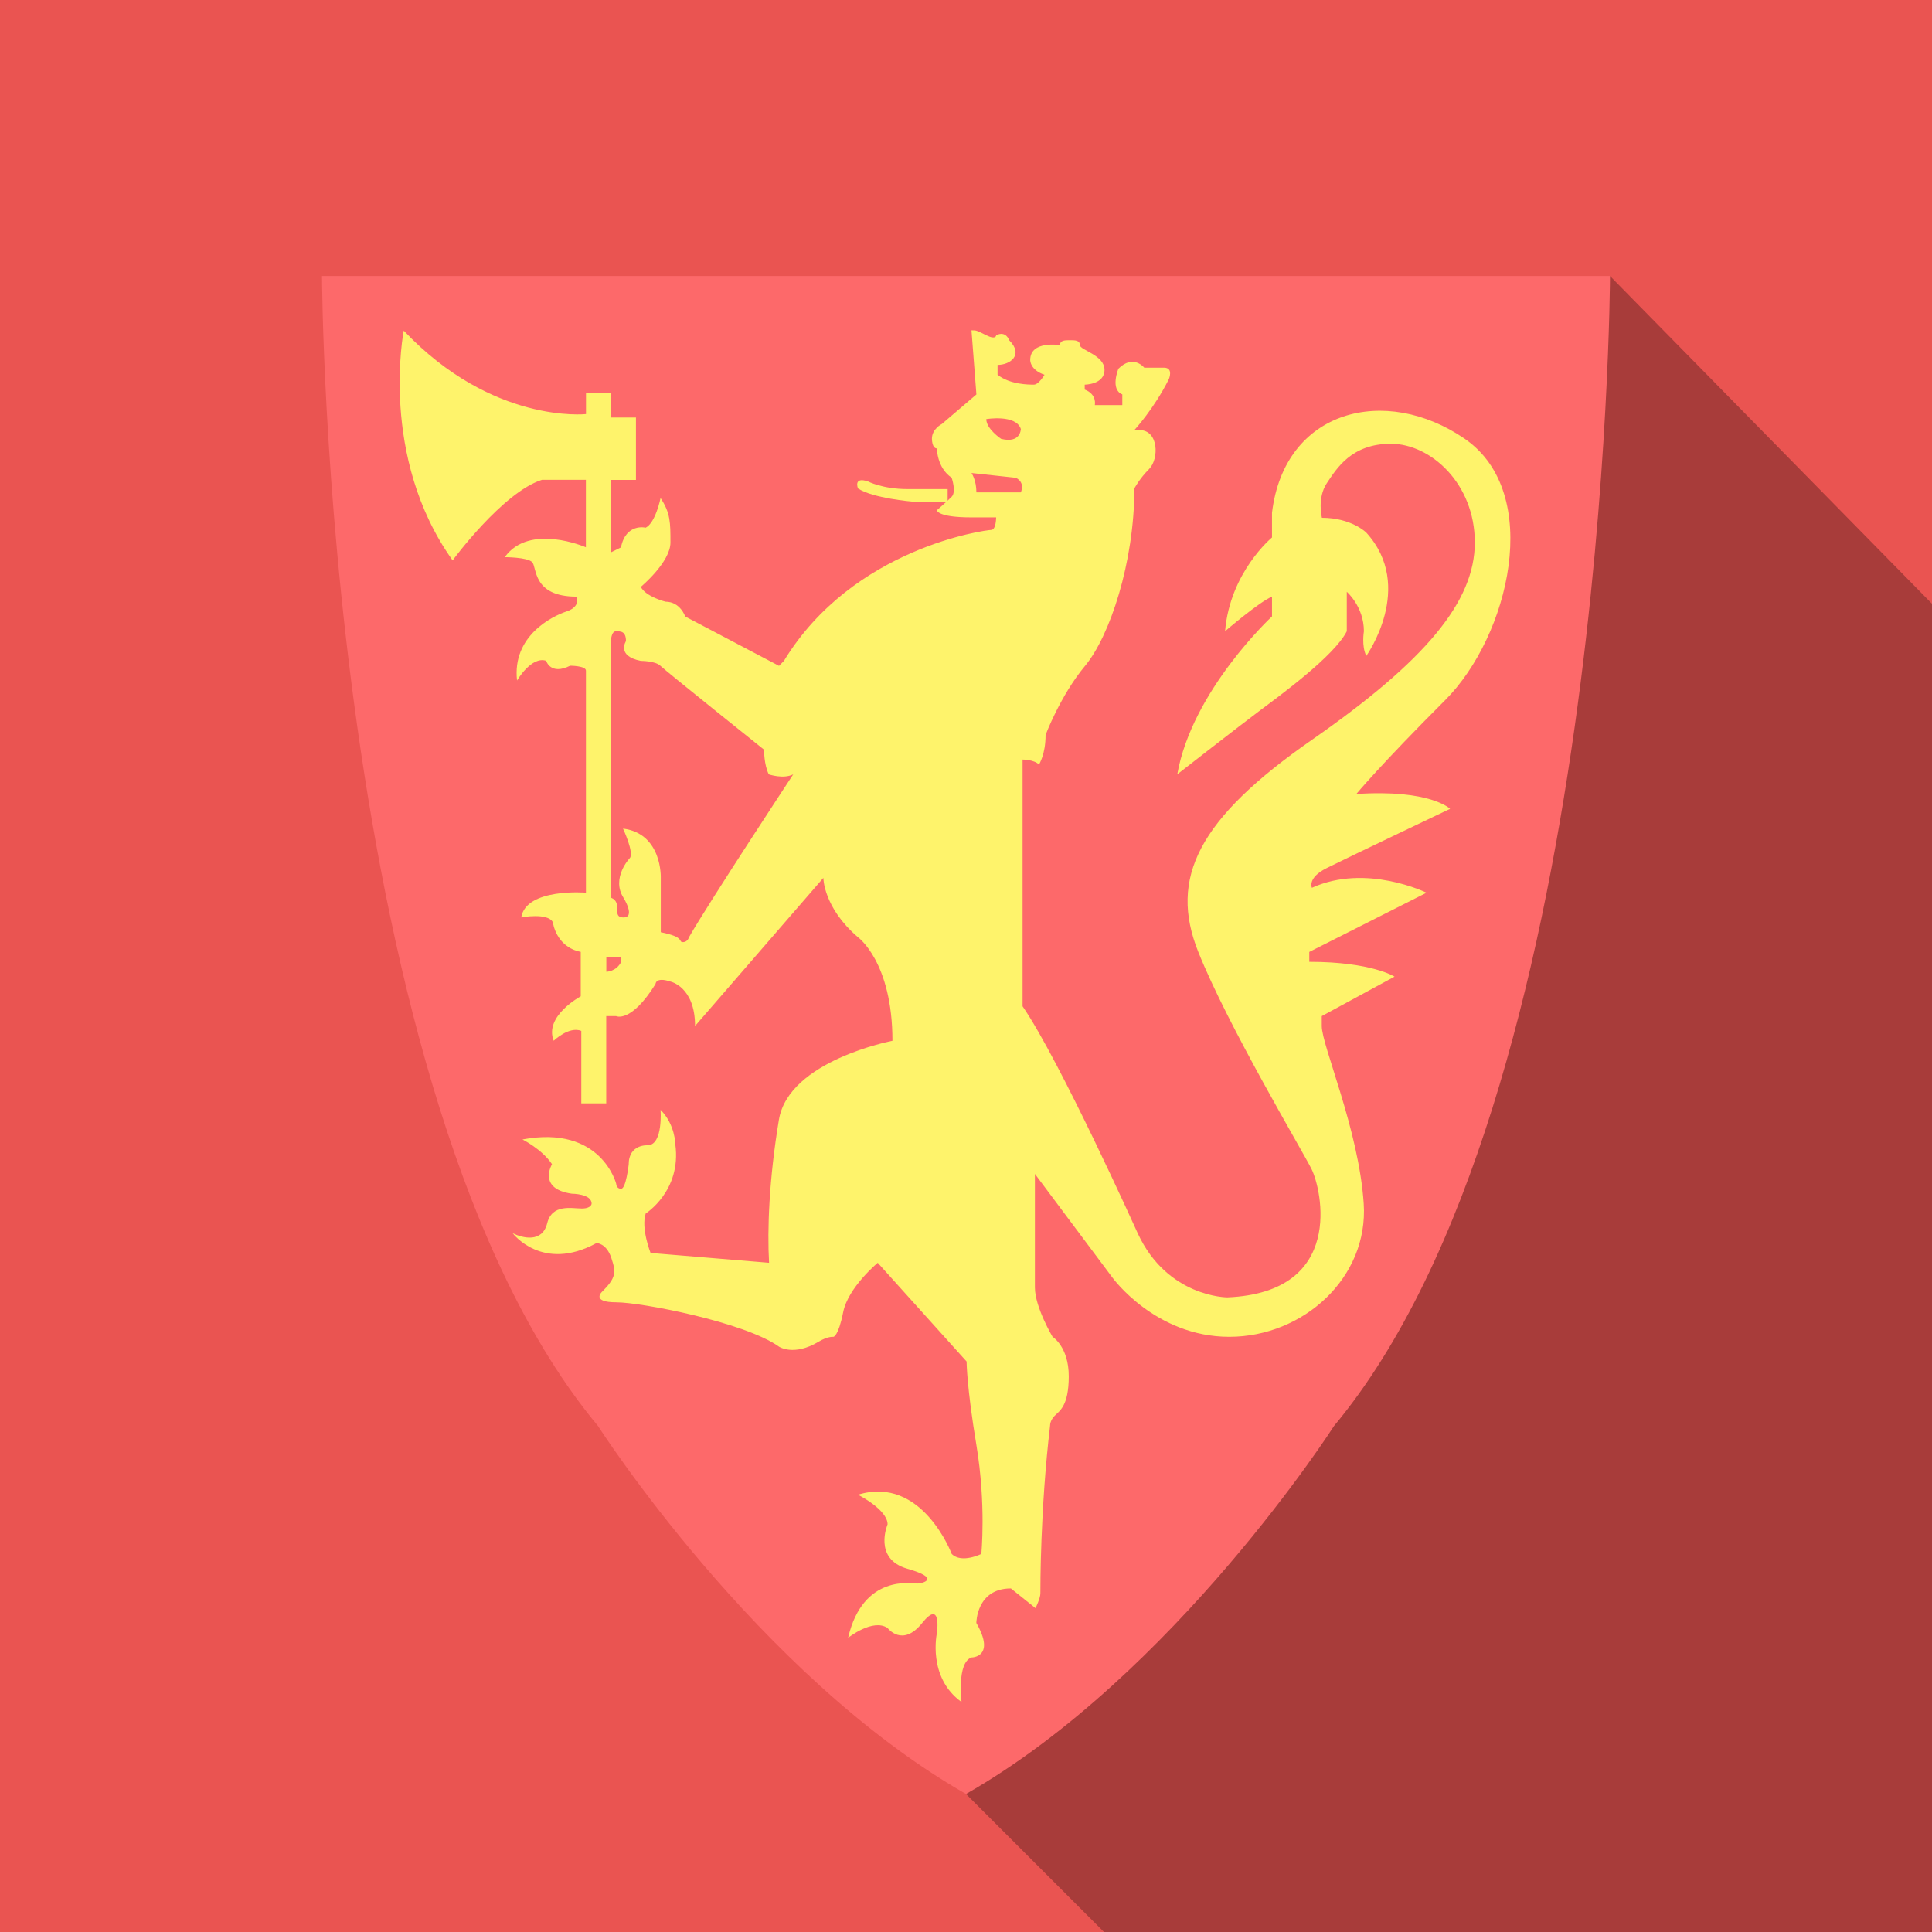 <?xml version="1.0" encoding="utf-8"?>
<!-- Generator: Adobe Illustrator 16.0.0, SVG Export Plug-In . SVG Version: 6.00 Build 0)  -->
<!DOCTYPE svg PUBLIC "-//W3C//DTD SVG 1.1//EN" "http://www.w3.org/Graphics/SVG/1.1/DTD/svg11.dtd">
<svg version="1.1" id="Layer_1" xmlns="http://www.w3.org/2000/svg" xmlns:xlink="http://www.w3.org/1999/xlink" x="0px" y="0px"
	 width="42px" height="42px" viewBox="0 0 42 42" enable-background="new 0 0 42 42" xml:space="preserve">
<rect fill="#EA5451" width="42" height="42"/>
<polygon fill="#A83C3A" points="42,13.125 35,6 21,39 24,42 42,42 "/>
<path fill="#FD696A" d="M21,39c4.539-2.594,8-8,8-8c5.943-7.131,6-25,6-25H7c0,0,0.057,17.869,6,25C13,31,16.462,36.406,21,39z"/>
<g>
	<path fill="#FEF36B" d="M13.825,10.433h-0.543v1.574l0.217-0.107c0.108-0.536,0.538-0.429,0.538-0.429
		c0.215-0.107,0.323-0.644,0.323-0.644c0.215,0.322,0.215,0.537,0.215,0.966c0,0.429-0.644,0.965-0.644,0.965
		c0.107,0.215,0.537,0.322,0.537,0.322c0.321,0,0.428,0.322,0.428,0.322l2.039,1.073l0.106-0.107
		c1.502-2.467,4.398-2.848,4.506-2.848c0.108,0,0.108-0.273,0.108-0.273h-0.537c-0.751,0-0.751-0.156-0.751-0.156
		s0.215-0.185,0.321-0.292c0.107-0.107,0-0.414,0-0.414c-0.321-0.215-0.321-0.637-0.321-0.637c-0.108,0-0.108-0.21-0.108-0.21
		c0-0.215,0.216-0.321,0.216-0.321l0.751-0.642l-0.107-1.394c0.107,0,0.107,0,0.321,0.107c0.216,0.108,0.216,0.001,0.216,0.001
		c0.214-0.108,0.282,0.107,0.282,0.107c0.323,0.322,0.019,0.537-0.252,0.537v0.214c0.271,0.215,0.681,0.215,0.789,0.215
		c0.107,0,0.232-0.215,0.232-0.215c-0.321-0.107-0.311-0.322-0.311-0.322c0-0.429,0.647-0.322,0.647-0.322
		c0-0.107,0.11-0.107,0.217-0.107c0.107,0,0.216,0,0.216,0.107c0,0.108,0.535,0.215,0.535,0.537c0,0.322-0.43,0.322-0.43,0.322
		v0.107C23.854,8.574,23.8,8.806,23.8,8.806c0.323,0,0.598,0,0.598,0V8.574c-0.271-0.107-0.085-0.558-0.085-0.558
		c0.323-0.323,0.562-0.023,0.562-0.023s0.214,0,0.428,0c0.215,0,0.107,0.249,0.107,0.249c-0.321,0.644-0.75,1.107-0.75,1.107h0.107
		c0.429,0,0.429,0.632,0.214,0.847c-0.214,0.215-0.321,0.423-0.321,0.423c0,1.609-0.536,3.215-1.073,3.858
		c-0.536,0.644-0.857,1.5-0.857,1.5c0,0.429-0.144,0.643-0.144,0.643c-0.106-0.108-0.356-0.108-0.356-0.108v5.364
		c0.812,1.18,2.503,4.934,2.503,4.934c0.644,1.394,1.948,1.394,1.948,1.394c2.573-0.107,2.047-2.359,1.831-2.789
		c-0.196-0.396-1.818-3.11-2.462-4.72c-0.644-1.609,0.003-2.896,2.47-4.612c2.467-1.716,3.541-3.003,3.541-4.29
		c0-1.288-0.965-2.146-1.824-2.146c-0.857,0-1.179,0.537-1.394,0.858c-0.214,0.322-0.106,0.751-0.106,0.751
		c0.644,0,0.965,0.322,0.965,0.322c1.072,1.18,0,2.681,0,2.681c-0.107-0.214-0.052-0.536-0.052-0.536
		c0-0.537-0.372-0.858-0.372-0.858v0.858c-0.271,0.536-1.45,1.395-1.879,1.716c-0.43,0.321-1.806,1.394-1.806,1.394
		c0.322-1.824,2.059-3.433,2.059-3.433v-0.429c-0.271,0.107-1.02,0.751-1.02,0.751c0.107-1.287,1.02-2.038,1.02-2.038v-0.537
		c0.271-2.252,2.473-2.789,4.189-1.609c1.716,1.18,0.968,4.291-0.427,5.685c-1.395,1.395-1.929,2.038-1.929,2.038
		c1.609-0.107,2.039,0.322,2.039,0.322s-2.253,1.073-2.682,1.288c-0.43,0.214-0.322,0.429-0.322,0.429
		c1.181-0.537,2.492,0.107,2.492,0.107l-2.549,1.287v0.215c1.355,0,1.853,0.322,1.853,0.322l-1.582,0.858v0.215
		c0,0.429,0.806,2.252,0.912,3.861c0.107,1.609-1.312,2.896-2.922,2.896c-1.61,0-2.541-1.288-2.541-1.288l-1.685-2.253
		c0,0,0,2.039,0,2.468c0,0.429,0.384,1.073,0.384,1.073s0.352,0.214,0.352,0.858c0,0.644-0.198,0.751-0.306,0.858
		c-0.106,0.108-0.1,0.215-0.1,0.215c-0.216,1.824-0.211,3.54-0.211,3.647c0,0.107-0.106,0.321-0.106,0.321l-0.535-0.429
		c-0.751,0-0.751,0.751-0.751,0.751c0.43,0.75-0.105,0.75-0.105,0.75C20.797,36.142,20.903,37,20.903,37
		c-0.75-0.537-0.535-1.501-0.535-1.501s0.107-0.751-0.322-0.215c-0.429,0.537-0.751,0.107-0.751,0.107
		c-0.321-0.215-0.858,0.214-0.858,0.214c0.323-1.394,1.396-1.18,1.502-1.18c0.107,0,0.537-0.107-0.214-0.322
		c-0.751-0.214-0.43-0.965-0.43-0.965c0-0.322-0.643-0.644-0.643-0.644c1.394-0.429,2.037,1.287,2.037,1.287
		c0.214,0.215,0.644,0,0.644,0s0.107-1.072-0.106-2.36c-0.214-1.287-0.214-1.823-0.214-1.823l-1.932-2.146
		c0,0-0.645,0.537-0.751,1.073c-0.107,0.537-0.214,0.537-0.214,0.537s-0.117-0.017-0.323,0.107
		c-0.536,0.322-0.857,0.107-0.857,0.107c-0.751-0.536-3.004-0.965-3.539-0.965c-0.537,0-0.322-0.215-0.322-0.215
		c0.322-0.322,0.322-0.429,0.214-0.751c-0.107-0.322-0.321-0.322-0.321-0.322c-1.181,0.644-1.823-0.214-1.823-0.214
		c0.215,0.107,0.643,0.214,0.75-0.215c0.106-0.429,0.536-0.322,0.752-0.322c0.214,0,0.214-0.107,0.214-0.107
		c0-0.215-0.43-0.215-0.43-0.215C11.679,25.844,12,25.308,12,25.308c-0.214-0.322-0.642-0.537-0.642-0.537
		c1.716-0.322,2.038,0.965,2.038,0.965s0,0.107,0.107,0.107c0.106,0,0.164-0.526,0.164-0.526c0-0.456,0.422-0.419,0.422-0.419
		c0.329-0.023,0.271-0.771,0.271-0.771c0.321,0.321,0.321,0.751,0.321,0.751c0.137,1.012-0.644,1.502-0.644,1.502
		c-0.107,0.321,0.106,0.858,0.106,0.858l2.576,0.214c-0.042-0.717,0-1.823,0.214-3.11c0.214-1.287,2.468-1.716,2.468-1.716
		c0-1.717-0.751-2.253-0.751-2.253c-0.751-0.644-0.751-1.288-0.751-1.288l-2.789,3.219c0-0.858-0.537-0.966-0.537-0.966
		c-0.322-0.107-0.322,0.053-0.322,0.053c-0.535,0.859-0.856,0.698-0.856,0.698h-0.216v1.897h-0.542v-1.576
		c-0.271-0.107-0.6,0.215-0.6,0.215c-0.214-0.537,0.588-0.966,0.588-0.966v-0.966c-0.542-0.107-0.606-0.643-0.606-0.643
		c-0.107-0.215-0.688-0.107-0.688-0.107c0.108-0.644,1.407-0.537,1.407-0.537c0-5.286,0-4.888,0-4.827
		c0-0.107-0.344-0.107-0.344-0.107c-0.43,0.214-0.52-0.107-0.52-0.107c-0.321-0.108-0.634,0.429-0.634,0.429
		c-0.108-0.966,0.755-1.395,1.076-1.502c0.321-0.108,0.218-0.322,0.218-0.322c-0.967,0-0.858-0.644-0.966-0.751
		c-0.106-0.107-0.595-0.107-0.595-0.107c0.536-0.751,1.764-0.215,1.764-0.215v-1.467h-0.953c-0.857,0.271-1.944,1.752-1.944,1.752
		C8.233,9.932,8.777,7.188,8.777,7.188c1.93,2.038,3.962,1.814,3.962,1.814V8.535h0.543v0.542h0.543V10.433z M13.282,19.515
		c0.271,0.108,0,0.43,0.271,0.43s0-0.43,0-0.43c-0.271-0.429,0.136-0.858,0.136-0.858c0.106-0.107-0.145-0.644-0.145-0.644
		c0.858,0.108,0.821,1.073,0.821,1.073v1.18c0.542,0.107,0.372,0.215,0.48,0.215c0.107,0,0.133-0.107,0.133-0.107
		c0.429-0.75,2.266-3.54,2.266-3.54c-0.216,0.108-0.531,0-0.531,0c-0.107-0.214-0.103-0.536-0.103-0.536s-2.145-1.716-2.253-1.824
		c-0.106-0.107-0.427-0.107-0.427-0.107c-0.536-0.108-0.322-0.429-0.322-0.429c0-0.215-0.11-0.215-0.217-0.215
		c-0.107,0-0.11,0.215-0.11,0.215V19.515z M21.119,10.283c0,0,0.107,0.15,0.107,0.421h0.965c0,0,0.107-0.21-0.107-0.317
		L21.119,10.283z M21.763,9.54c0.429,0.107,0.429-0.215,0.429-0.215c-0.107-0.322-0.751-0.214-0.751-0.214
		C21.44,9.325,21.763,9.54,21.763,9.54z M13.181,20.803v0.322c0,0,0.216,0,0.323-0.215v-0.107H13.181z"/>
	<path fill="#FEF36B" d="M20.602,10.904h-0.77c0,0-0.858-0.071-1.18-0.286c0,0-0.108-0.26,0.214-0.153c0,0,0.321,0.167,0.858,0.167
		h0.751h0.126V10.904z"/>
</g>
</svg>

